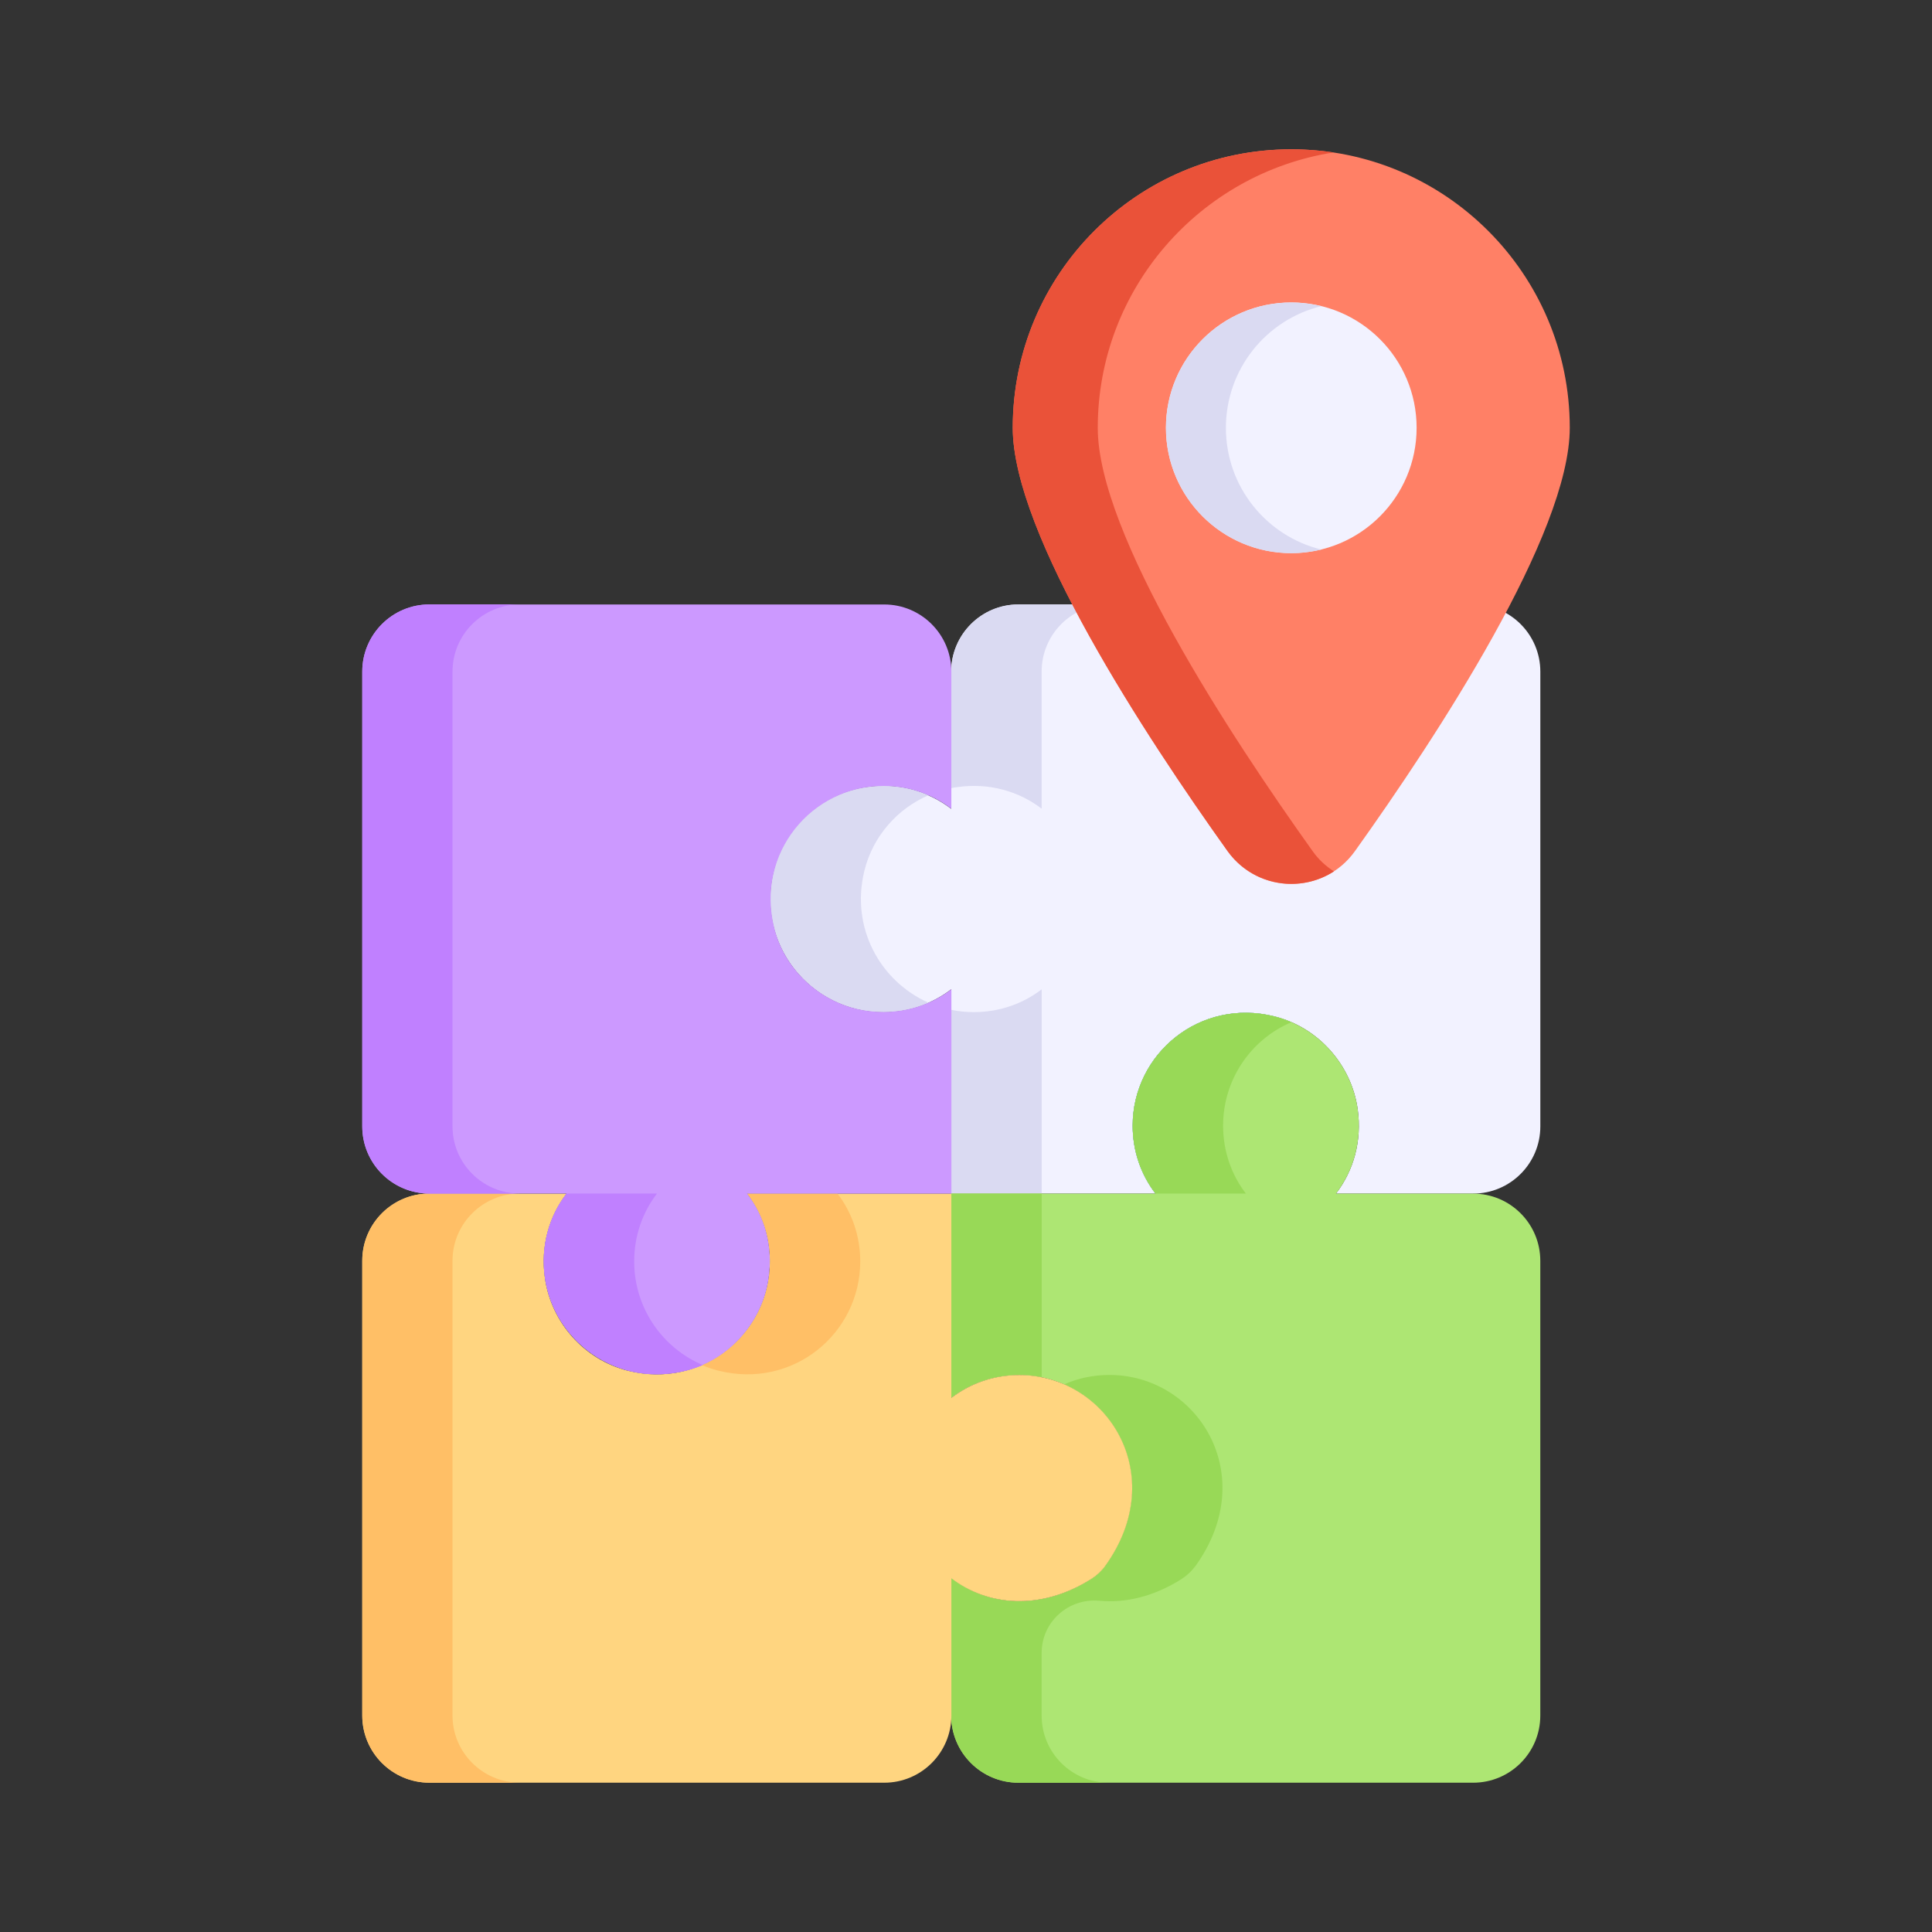 <svg xmlns="http://www.w3.org/2000/svg" xml:space="preserve" id="location-coordination" x="0" y="0" style="enable-background:new 0 0 55 55" version="1.1" viewBox="0 0 55 55">
  <rect x="0" y="0" width="55" height="55" fill="#333333" stroke="none"/>
  <g>
    <path d="M43.85,19.121v12.945c0,1.057-0.857,1.913-1.913,1.913H38.033
		c0.499-0.65,0.745-1.497,0.617-2.404c-0.178-1.267-1.125-2.329-2.366-2.64
		c-2.123-0.531-4.039,1.062-4.039,3.112c0,0.727,0.239,1.397,0.651,1.933h-5.817
		v-5.817c-0.536,0.411-1.205,0.651-1.933,0.651c-2.05,0-3.643-1.917-3.111-4.04
		c0.311-1.241,1.373-2.188,2.64-2.365c0.907-0.127,1.754,0.119,2.404,0.617
		v-3.905c0-1.056,0.856-1.912,1.912-1.912h12.946
		C42.994,17.207,43.85,18.064,43.85,19.121z" style="fill:#f2f2ff"></path>
    <path d="M24.611 24.773c-.411 1.645.455 3.167 1.825 3.773-.39.173-.83.267-1.291.267-2.049 0-3.643-1.919-3.109-4.04.31-1.241 1.37-2.193 2.64-2.366.635-.094 1.234 0 1.76.231C25.542 23.021 24.85 23.814 24.611 24.773zM27.721 28.813c.729 0 1.399-.238 1.933-.649v5.814h-2.575v-5.23C27.288 28.791 27.504 28.813 27.721 28.813zM28.99 17.206h2.575c-1.06 0-1.912.858-1.912 1.912v3.903c-.649-.498-1.5-.743-2.402-.613-.058.007-.116.014-.173.029v-3.318C27.079 18.065 27.937 17.206 28.99 17.206z" style="fill:#dadaf2"></path>
    <path d="M34.819,32.045c0,0.729,0.238,1.399,0.649,1.933h-2.575
		c-0.411-0.534-0.649-1.205-0.649-1.933c0-2.049,1.919-3.643,4.04-3.109
		c0.166,0.043,0.325,0.101,0.476,0.166C35.619,29.585,34.819,30.725,34.819,32.045z
		" style="fill:#80d3ff"></path>
    <path d="M41.937,50.75H28.991c-1.056,0-1.912-0.856-1.912-1.912l-0-3.905
		c1.021,0.784,2.529,0.943,3.994,0.012c0.15-0.095,0.285-0.223,0.389-0.367
		c1.862-2.594,0.045-5.432-2.449-5.432c-0.727,0-1.397,0.239-1.933,0.651v-5.817
		h5.817c-0.411-0.536-0.651-1.205-0.651-1.933c0-2.05,1.917-3.643,4.039-3.112
		c1.242,0.311,2.189,1.374,2.366,2.642c0.127,0.907-0.119,1.753-0.618,2.403h3.903
		c1.057,0,1.913,0.857,1.913,1.913v12.945C43.85,49.893,42.994,50.75,41.937,50.75z" style="fill:#ade673"></path>
    <path d="M29.012 39.143c-.729 0-1.399.238-1.933.649v-5.814h2.575v5.23C29.445 39.164 29.235 39.143 29.012 39.143zM34.032 44.582c-.101.137-.238.267-.382.361-.798.511-1.616.696-2.349.627-.883-.082-1.648.599-1.648 1.486l0 1.782c0 1.053.851 1.912 1.912 1.912h-2.575c-1.051 0-1.912-.86-1.912-1.912l-0-3.923c0-.001.001-.001.001-.001 1.027.806 2.534.964 3.995.028.151-.094.281-.224.382-.361 1.529-2.121.591-4.407-1.161-5.172.39-.173.83-.267 1.291-.267C34.083 39.143 35.901 41.985 34.032 44.582zM34.819 32.045c0 .729.238 1.399.649 1.933h-2.575c-.411-.534-.649-1.205-.649-1.933 0-2.049 1.919-3.643 4.04-3.109.166.043.325.101.476.166C35.619 29.585 34.819 30.725 34.819 32.045z" style="fill:#98d957"></path>
    <path d="M10.312,48.837V35.892c0-1.057,0.857-1.913,1.913-1.913h3.904
		c-0.499,0.65-0.744,1.496-0.617,2.403c0.178,1.268,1.125,2.331,2.367,2.641
		c2.122,0.53,4.038-1.062,4.038-3.112c0-0.727-0.239-1.397-0.651-1.933h5.817
		v5.817c0.536-0.411,1.205-0.651,1.933-0.651c2.495,0,4.312,2.839,2.449,5.433
		c-0.103,0.144-0.239,0.272-0.389,0.367c-1.465,0.93-2.971,0.771-3.992-0.013
		l0,3.905C27.084,49.894,26.228,50.75,25.172,50.75H12.226
		C11.169,50.75,10.312,49.893,10.312,48.837z" style="fill:#ffd580"></path>
    <path d="M12.882 35.889v12.948c0 1.053.858 1.912 1.919 1.912h-2.575c-1.06 0-1.912-.858-1.912-1.912V35.889c0-1.053.851-1.912 1.912-1.912h2.575C13.741 33.978 12.882 34.836 12.882 35.889zM24.489 35.911c0 2.049-1.912 3.643-4.039 3.109-.166-.043-.318-.094-.469-.159 1.14-.491 1.94-1.63 1.94-2.95 0-.729-.245-1.399-.656-1.933h2.575C24.251 34.512 24.489 35.183 24.489 35.911z" style="fill:#ffbf66"></path>
    <path d="M22.042,26.42c0.306,1.225,1.368,2.172,2.621,2.354
		c0.909,0.134,1.77-0.115,2.421-0.612v5.817h-5.817
		c0.507,0.651,0.746,1.502,0.612,2.42c-0.182,1.253-1.129,2.315-2.354,2.621
		c-2.124,0.536-4.047-1.062-4.047-3.109c0-0.727,0.239-1.397,0.651-1.933h-3.904
		c-1.062,0-1.913-0.861-1.913-1.913V19.121c0-1.052,0.852-1.913,1.913-1.913
		h12.946c1.056,0,1.912,0.856,1.912,1.912v3.905
		c-0.536-0.411-1.205-0.651-1.933-0.651
		C23.104,22.373,21.506,24.297,22.042,26.42z" style="fill:#c9f"></path>
    <path d="M12.882 19.118v12.948c0 1.053.858 1.912 1.919 1.912h-2.575c-1.06 0-1.912-.858-1.912-1.912V19.118c0-1.053.851-1.912 1.912-1.912h2.575C13.741 17.206 12.882 18.065 12.882 19.118zM20.009 38.861c-.159.065-.317.115-.483.159-2.121.534-4.047-1.06-4.047-3.109 0-.729.238-1.399.649-1.933h2.575c-.411.534-.649 1.205-.649 1.933C18.054 37.238 18.862 38.378 20.009 38.861z" style="fill:#c080ff"></path>
    <path d="M44.688,12.178c0,3.021-3.774,8.773-6.114,12.05
		c-0.891,1.248-2.737,1.248-3.628,0c-2.34-3.277-6.114-9.029-6.114-12.05
		c0-4.379,3.55-7.928,7.928-7.928S44.688,7.8,44.688,12.178z" style="fill:#ff8066"></path>
    <path d="M37.975,24.807c-0.966,0.622-2.304,0.424-3.029-0.578
		c-2.341-3.277-6.116-9.027-6.116-12.048c0-4.382,3.548-7.93,7.93-7.93
		c0.41,0,0.812,0.029,1.207,0.088c-3.797,0.593-6.716,3.877-6.716,7.842
		c0,3.021,3.775,8.771,6.116,12.048C37.536,24.471,37.748,24.661,37.975,24.807z" style="fill:#ea5239"></path>
    <circle cx="36.76" cy="12.178" r="3.568" style="fill:#f2f2ff"></circle>
    <path d="M37.617,15.645c-0.277,0.064-0.56,0.103-0.857,0.103
		c-1.97,0-3.568-1.597-3.568-3.568s1.597-3.568,3.568-3.568
		c0.296,0,0.58,0.039,0.857,0.103c-1.559,0.38-2.718,1.784-2.718,3.465
		S36.058,15.265,37.617,15.645z" style="fill:#dadaf2"></path>
  </g>
</svg>
